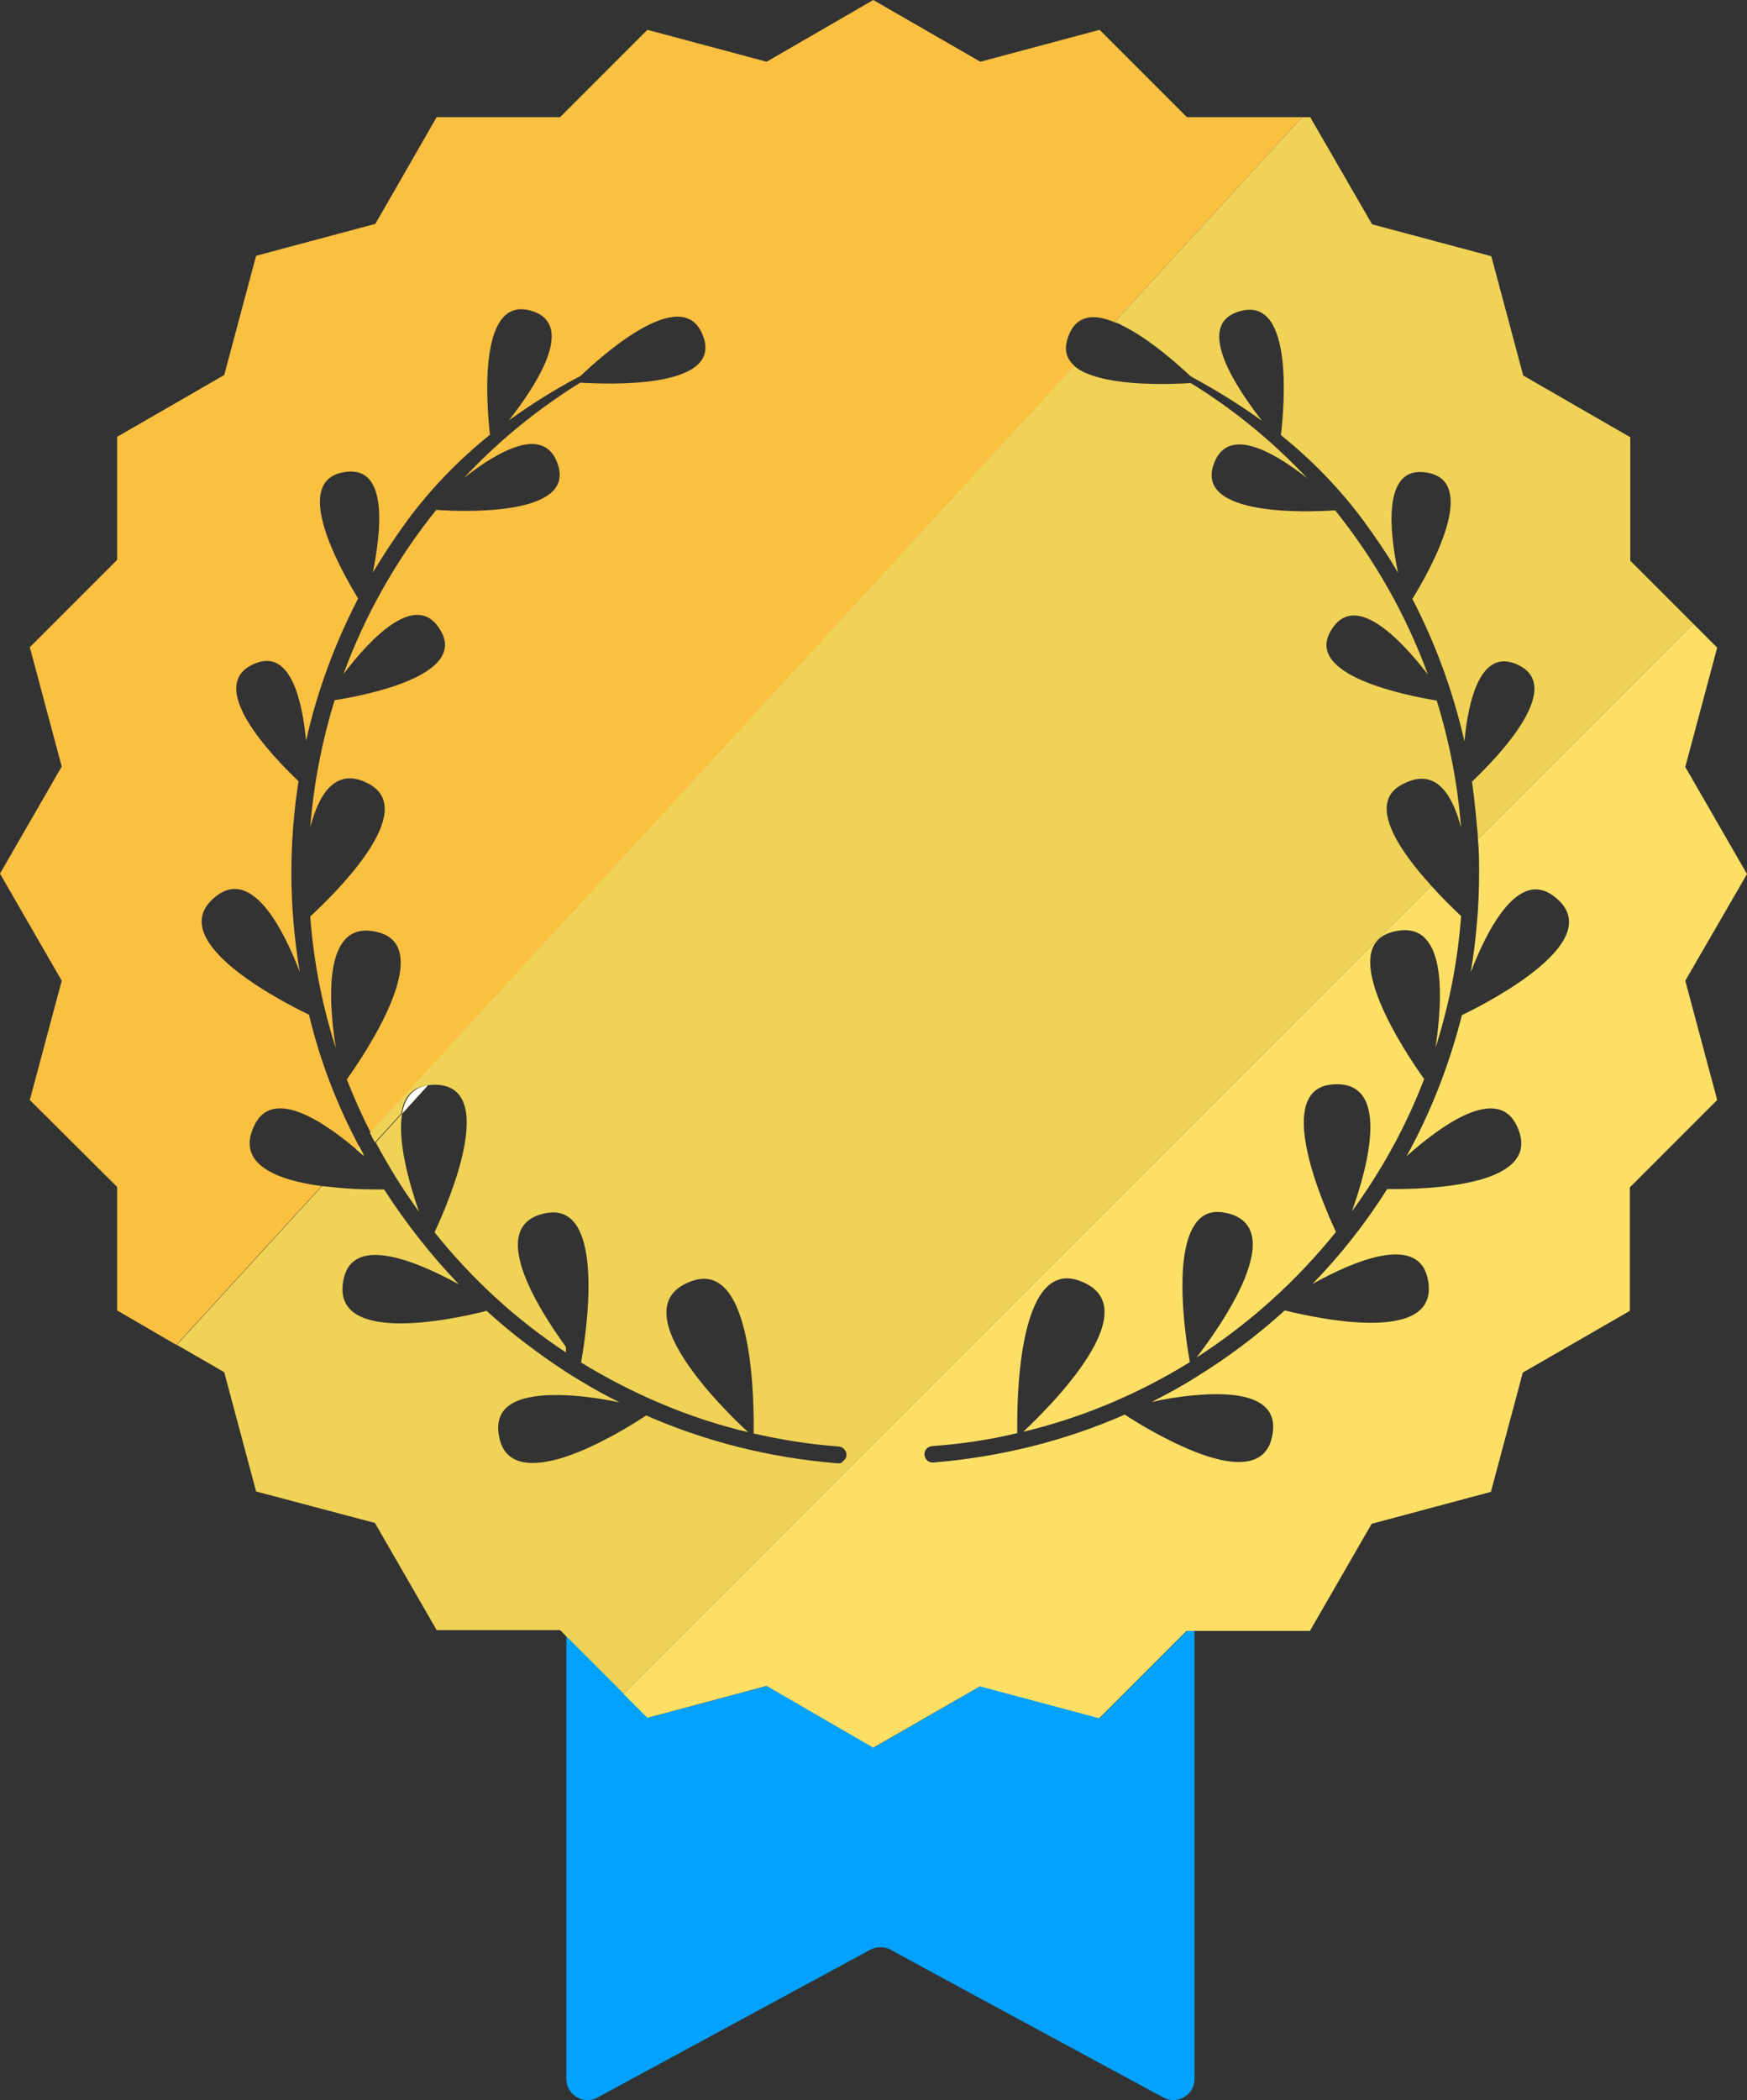 <?xml version="1.0" encoding="utf-8"?>
<!-- Generator: Adobe Illustrator 22.1.0, SVG Export Plug-In . SVG Version: 6.00 Build 0)  -->
<svg version="1.1" id="Layer_1" xmlns="http://www.w3.org/2000/svg" xmlns:xlink="http://www.w3.org/1999/xlink" x="0px" y="0px"
	 viewBox="0 0 416.1 500" style="enable-background:new 0 0 416.1 500;" xml:space="preserve">
<rect x="0" y="0" width="416.1" height="500" fill="#333333" stroke="none"/>
<style type="text/css">
	.st0{fill:#F9C041;}
	.st1{fill:#EFD256;}
	.st2{fill:#04A2FF;}
	.st3{fill:none;}
	.st4{fill:#FCDF64;}
	.st5{fill:#FFFFFF;}
</style>
<path class="st0" d="M101.9,258.4l-6.1,6.7C96.4,261.6,98.2,259,101.9,258.4z"/>
<path class="st0" d="M310.1,27.9l-44.7,48.8c-4-1.7-7.7-1.8-9.9,1.3c-0.5,0.8-1,1.7-1.3,2.9c-0.8,2.7,0,4.7,1.7,6.2L88.3,269.7
	c-2.1-4.1-4-8.4-5.7-12.7c4.3-6,21.3-31.3,7.6-35C77,218.4,78.1,237.7,80,249.6c-3.2-10-5.3-20.5-6.1-31.4
	c6.8-6.3,25.8-25.3,13.9-31.6c-7.7-4.1-11.8,2.2-13.9,10.4c0.8-10.4,2.8-20.5,5.8-30.3c7.8-1.2,31.1-5.9,25.4-16.3
	s-17,1.8-23.3,10.1c5.2-14.2,12.7-27.4,22.1-39.1c7.1,0.5,32.5,1.3,29.1-10.4c-3-10.2-14.4-3.6-22.5,2.8
	c8.1-8.7,17.4-16.3,27.7-22.7c6.5,0.4,33,1.5,29.5-10.4c-0.4-1.2-0.8-2.1-1.4-2.9c-6-8.2-22.9,6.8-28,11.7
	c-6,3.1-11.7,6.7-17.1,10.6c6.1-7.8,15.7-22.1,6.2-25.8c-13.8-5.3-11.5,22.1-10.7,29.2c-7.2,5.8-13.8,12.5-19.6,20.3
	c-3,4.1-5.7,8.2-8.3,12.5c2-9.9,3.6-24.8-5.9-24c-14.3,1.2-1.9,23.1,2.4,30.2c-5.6,10.8-9.8,22.2-12.4,33.9
	c-0.9-9.7-3.7-21.5-11.7-18.6C48,162.6,64.8,180,71.1,186c-1.1,7.1-1.7,14.4-1.7,21.7c0,8.1,0.7,16,2,23.7
	C67.3,220.7,60,207,51.7,213.2c-13.7,10.3,14.9,25,21.9,28.4c2.6,10.9,6.6,21.3,11.8,31.1c0.4,0.8,0.8,1.5,1.2,2.3l-0.1,0.1
	c-0.6-0.5-1.2-1-1.8-1.6c-8.5-7.2-19.9-14.3-24.1-5.6c-4.6,9.4,5.6,13.1,16,14.5L42,320.2L27.9,312v-29.4L7.1,261.9l7.6-28.4L0,208
	l14.7-25.5l-7.6-28.4l20.8-20.8V104l25.5-14.7L61,60.9l28.4-7.6L104,27.9h29.4l20.8-20.8l28.4,7.6L208,0l25.5,14.7l28.4-7.6
	l20.8,20.8H310.1z"/>
<path class="st1" d="M339.5,209.3c0.5,0.5,0.9,1,1.4,1.6l-68.3,68.3L148.5,403.3l-1.5-1.5l-12.2-12.2v-42.8
	c7.6-2.5,15.8-7.6,19.1-9.8c14.1,6.2,29.5,10.1,45.6,11.4c0.4,0,0.7,0,1-0.2l0.9-0.9v-0.1c0.1-0.2,0.2-0.4,0.2-0.7
	c0.1-1-0.7-2-1.8-2.1c-6.9-0.5-13.7-1.6-20.3-3.1c0.1-6.1,0.2-41.6-14.7-36.3c-17.3,6.1,7.2,30.3,13.4,36
	c-14.3-3.4-27.7-9.2-39.8-16.6c0.9-5,5-30.4-3.6-35c-1.2-0.7-2.8-0.9-4.6-0.6c-14.8,2.7-2,22.8,4.6,31.9v1.3
	c-11.9-7.8-22.4-17.5-31.3-28.6c3.6-7.7,14.7-33.9,1-35.1c-1-0.1-2,0-2.8,0.1c-3.7,0.5-5.6,3.1-6.1,6.7l-6.3,6.9
	c-0.4-0.7-0.8-1.5-1.2-2.3L255.8,87.1c0.5,0.4,1,0.8,1.6,1.1c6.9,3.9,21.6,3.3,26.2,3c10.3,6.3,19.6,14,27.8,22.7
	c-8.1-6.4-19.5-13-22.5-2.8c-3.4,11.7,22,10.9,29.1,10.4c9.4,11.7,16.9,24.9,22.1,39.1c-6.4-8.3-17.7-20.4-23.3-10.1
	c-5.6,10.3,17.6,15,25.4,16.3c3,9.7,5,19.9,5.8,30.3c-2.1-8.2-6.2-14.5-13.9-10.4C325.9,190.8,332.4,201.2,339.5,209.3z"/>
<path class="st1" d="M95.8,265.1l6.1-6.7C98.2,259,96.4,261.6,95.8,265.1z M95.8,265.1l-6.3,6.9c3.1,5.8,6.5,11.3,10.3,16.5
	C97.5,281.8,94.6,271.8,95.8,265.1z M86.7,275.1c-0.4-0.8-0.8-1.5-1.2-2.3l-0.7,0.8C85.5,274.1,86.1,274.7,86.7,275.1
	c0,0.2,0.1,0.2,0.1,0.3C86.8,275.2,86.8,275.2,86.7,275.1z"/>
<path class="st2" d="M284.5,388.2V495c0,3.8-4.1,6.2-7.4,4.4l-40.5-21.9l-24.5-13.3c-1.5-0.8-3.3-0.8-4.8,0l-27.7,15l-37.3,20.2
	c-3.3,1.8-7.4-0.6-7.4-4.4V389.6l12.2,12.2l1.5,1.5l5.7,5.7l28.4-7.6l25.4,14.7l25.5-14.7L262,409l20.8-20.8L284.5,388.2
	L284.5,388.2z"/>
<path class="st1" d="M403.3,148.5L352,199.8c0-0.9-0.1-1.9-0.2-2.8c-0.3-3.6-0.7-7.3-1.2-10.9c6.3-6,23.1-23.4,10-28.2
	c-8.1-2.9-10.9,9-11.8,18.6c-2.7-11.8-6.8-23.1-12.4-33.9c4.3-7,16.7-29,2.5-30.2c-9.5-0.8-8,14.1-5.9,24c-2.5-4.3-5.3-8.4-8.3-12.5
	c-5.8-7.8-12.4-14.5-19.6-20.3c0.8-7.1,3.2-34.4-10.7-29.2c-9.5,3.6,0.1,18,6.2,25.8c-5.4-3.9-11.1-7.4-17-10.6
	c-3-2.8-9.9-9-16.3-12.1c-0.6-0.4-1.2-0.6-1.9-0.8l44.7-48.8h2l0.2,0.4l14.5,25.1l28.4,7.6l7.6,28.4l25.5,14.7v29.4l13.6,13.6
	L403.3,148.5z"/>
<path class="st3" d="M282.7,27.9L261.9,7.1l-28.4,7.6L208,0l-25.4,14.7l-28.4-7.6l-20.8,20.8H104L89.4,53.3L61,60.9l-7.6,28.4
	L27.9,104v29.4L7.1,154.2l7.6,28.4L0,208l14.7,25.4l-7.6,28.4l20.8,20.8V312l14.1,8.2l34.6-37.8c-10.4-1.4-20.5-5-16-14.5
	c4.2-8.7,15.7-1.6,24.1,5.6c0.6,0.5,1.3,1.1,1.8,1.6c0.1,0.1,0.2,0.2,0.2,0.2c0-0.1-0.1-0.2-0.1-0.3c-0.4-0.8-0.8-1.5-1.2-2.3
	c-5.1-9.8-9.1-20.2-11.8-31.1c-7-3.4-35.6-18.2-21.9-28.4c8.3-6.2,15.6,7.5,19.7,18.2c-1.3-7.8-2-15.7-2-23.7
	c0-7.3,0.6-14.6,1.7-21.7c-6.4-6-23.1-23.4-9.9-28.2c8.1-2.9,10.8,9,11.7,18.6c2.6-11.8,6.8-23.1,12.4-33.9c-4.3-7-16.7-29-2.4-30.2
	c9.5-0.8,7.9,14.1,5.9,24c2.5-4.3,5.3-8.4,8.3-12.5c5.8-7.8,12.4-14.5,19.6-20.3c-0.8-7.1-3.1-34.4,10.7-29.2
	c9.5,3.6-0.1,18-6.2,25.8c5.4-3.9,11.1-7.4,17.1-10.6c5.1-4.9,22-19.9,28-11.7c0.6,0.8,1,1.7,1.4,2.9c3.5,11.9-23,10.8-29.5,10.4
	c-10.3,6.3-19.6,14-27.7,22.7c8.1-6.4,19.4-13,22.5-2.8c3.4,11.7-22,10.9-29.1,10.4c-9.4,11.7-16.9,24.9-22.1,39.1
	c6.4-8.3,17.7-20.4,23.3-10.1s-17.6,15-25.4,16.3c-3,9.7-5,19.9-5.8,30.3c2.1-8.2,6.2-14.5,13.9-10.4c11.9,6.2-7.1,25.3-13.9,31.6
	c0.8,10.9,2.9,21.4,6.1,31.4c-1.8-11.9-2.9-31.2,10.2-27.6c13.7,3.7-3.3,29-7.6,35c1.7,4.4,3.6,8.6,5.7,12.7L255.8,87.1
	c-1.8-1.5-2.5-3.5-1.7-6.2c0.4-1.2,0.8-2.1,1.3-2.9c2.2-3,5.8-2.9,9.9-1.3L310,27.9C310,27.9,282.7,27.9,282.7,27.9z M95.8,265.1
	l6.1-6.7C98.2,259,96.4,261.6,95.8,265.1z M95.8,265.1l-6.3,6.9c3.1,5.8,6.5,11.3,10.3,16.5C97.5,281.8,94.6,271.8,95.8,265.1z"/>
<path class="st4" d="M401.4,233.5l7.6,28.4l-20.8,20.8v29.4l-25.5,14.7l-7.6,28.4l-28.4,7.6L312,388.3h-29.4l-20.8,20.8l-28.4-7.6
	L208,416.1l-25.4-14.7l-28.4,7.6l-5.7-5.7l124.1-124.1l68.3-68.3c2.7,3,5.3,5.5,7.1,7.2c-0.8,10.9-2.9,21.4-6.1,31.4
	c1.8-11.9,2.9-31.2-10.3-27.6c-13.7,3.7,3.3,29,7.6,35c-4.3,11.3-10.2,21.9-17.2,31.5c4-11.1,9.3-31.5-4.8-30.2
	c-13.7,1.3-2.6,27.4,1,35.1c-9.4,11.7-20.6,21.8-33.2,29.9c5.4-7,22.9-31.5,6.6-34.5c-3.3-0.6-5.6,0.6-7.1,3
	c-5.2,7.9-1.9,28.2-1.1,32.6c-12.1,7.5-25.5,13.2-39.7,16.6c6.1-5.7,30.6-29.9,13.3-36c-14.9-5.3-14.8,30.2-14.7,36.3
	c-6.5,1.6-13.4,2.6-20.3,3.1c-1.1,0.1-1.9,1-1.8,2.1c0.1,1.1,1,1.9,2.1,1.8c16.1-1.3,31.5-5.2,45.6-11.4c3,2,9.8,6.1,16.6,8.8
	c8.8,3.5,17.8,4.5,18.7-5c0.8-8.2-9-9.3-18.7-8.4c-3.6,0.3-7.2,0.9-10.2,1.6c3.5-1.8,6.9-3.6,10.2-5.7c7.7-4.7,14.9-10.1,21.5-16.1
	c9,2.2,37.7,8.2,34-7.8c-2.4-10.3-17.4-4.1-27.4,1.5c6.7-6.9,12.7-14.5,17.8-22.6c9.9,0.1,37.9-0.7,30.8-15.2
	c-4.6-9.4-17.6-0.3-26.2,7.4c5.8-10.5,10.2-21.8,13.2-33.6c7-3.4,35.6-18.2,21.8-28.4c-8.3-6.2-15.6,7.5-19.7,18.2
	c1.3-7.8,2-15.7,2-23.7c0-2.6,0-5.4-0.3-8l51.3-51.3l5.7,5.7l-7.6,28.4l14.7,25.5L401.4,233.5z"/>
<path class="st1" d="M118.7,340.8c0.8,8.6,8.2,8.6,16.2,6v42.8l-1.5-1.5H104l-14.7-25.5L61,355.1l-7.6-28.4l-9-5.2l-2.3-1.3
	l34.6-37.8c1,0.1,2,0.2,3,0.3c4.6,0.5,9,0.5,11.8,0.5c5.2,8.1,11.2,15.7,17.8,22.6c-10-5.5-25-11.8-27.4-1.5c-3.7,16,25,10.1,34,7.8
	c5.9,5.4,12.3,10.2,19,14.6c4.1,2.6,8.4,5.1,12.7,7.2c-3.8-0.8-8.3-1.5-12.7-1.7C126.1,331.8,118,333.3,118.7,340.8z"/>
<path class="st5" d="M101.9,258.4l-6.1,6.7C96.4,261.6,98.2,259,101.9,258.4z"/>
</svg>
